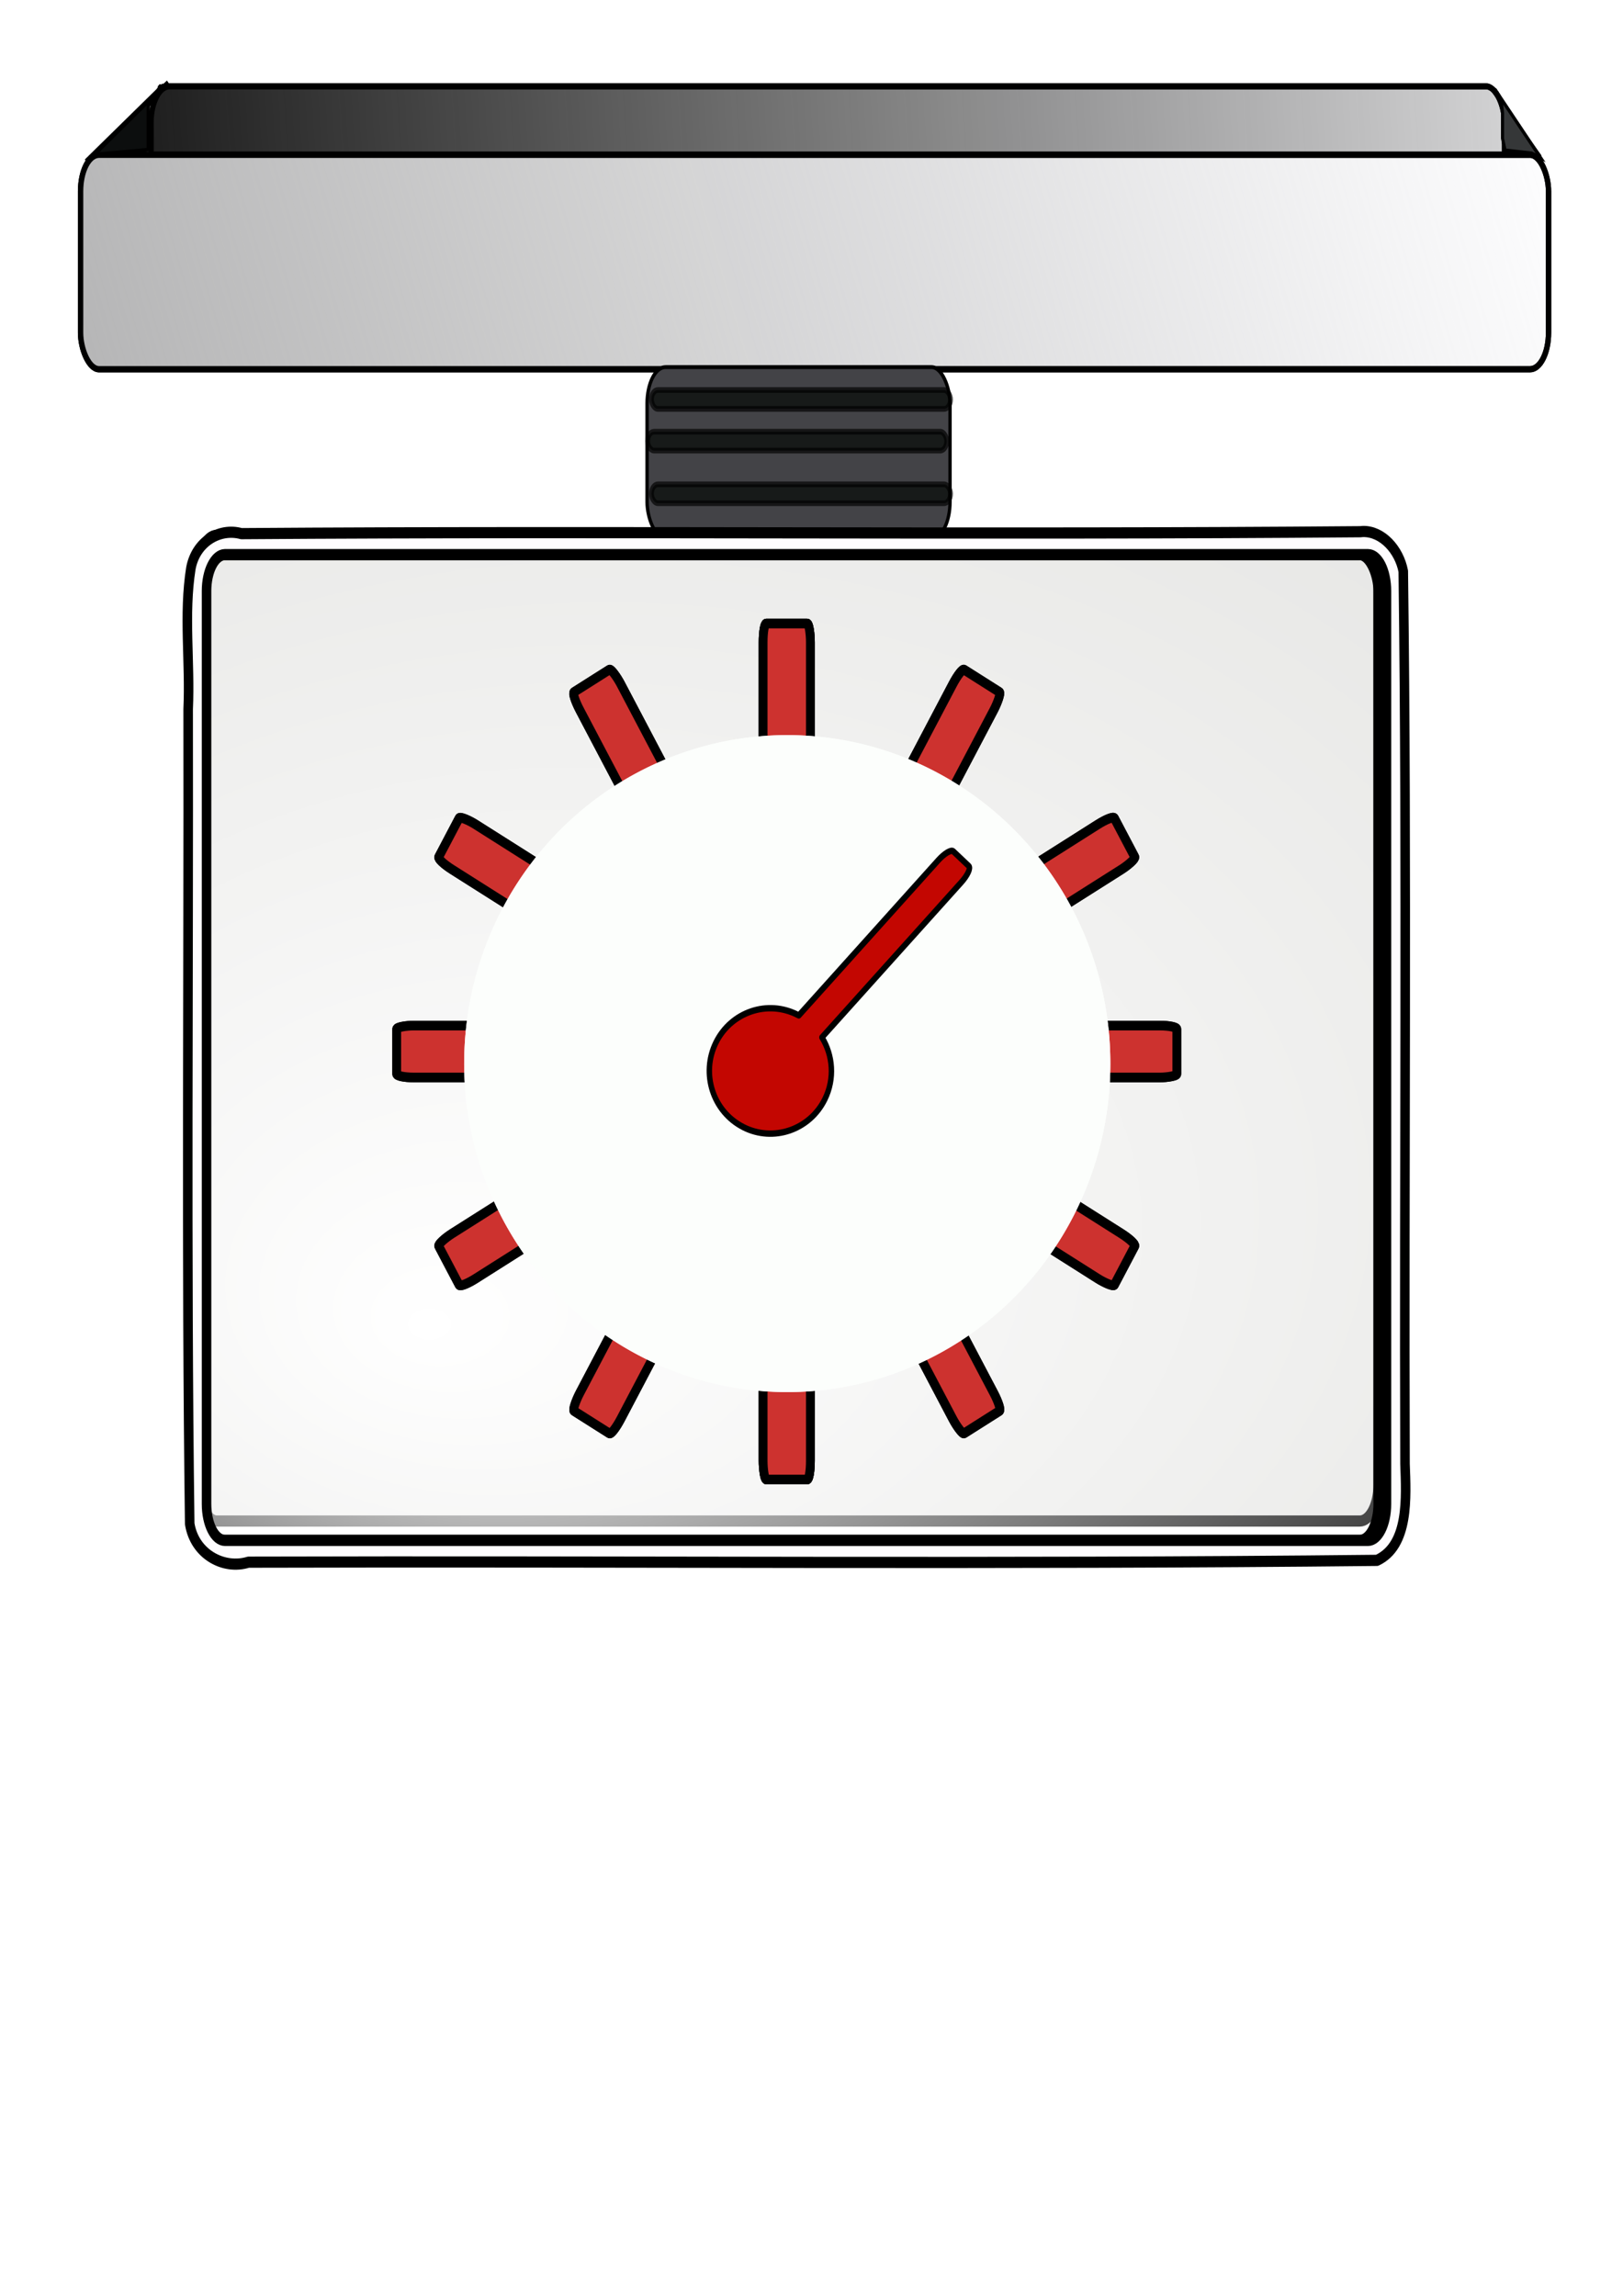 <?xml version="1.0" encoding="UTF-8" standalone="no"?>
<!-- Created with Inkscape (http://www.inkscape.org/) -->
<svg
   xmlns:dc="http://purl.org/dc/elements/1.1/"
   xmlns:cc="http://creativecommons.org/ns#"
   xmlns:rdf="http://www.w3.org/1999/02/22-rdf-syntax-ns#"
   xmlns:svg="http://www.w3.org/2000/svg"
   xmlns="http://www.w3.org/2000/svg"
   xmlns:xlink="http://www.w3.org/1999/xlink"
   xmlns:sodipodi="http://sodipodi.sourceforge.net/DTD/sodipodi-0.dtd"
   xmlns:inkscape="http://www.inkscape.org/namespaces/inkscape"
   height="1052.362"
   id="svg2"
   inkscape:version="0.46"
   sodipodi:docbase="U:\My Pictures\svg"
   sodipodi:docname="food scale.svg"
   sodipodi:version="0.32"
   width="744.094"
   inkscape:output_extension="org.inkscape.output.svg.inkscape">
  <defs
     id="defs4">
    <inkscape:perspective
       sodipodi:type="inkscape:persp3d"
       inkscape:vp_x="0 : 526.18109 : 1"
       inkscape:vp_y="0 : 1000 : 0"
       inkscape:vp_z="744.09448 : 526.18109 : 1"
       inkscape:persp3d-origin="372.04724 : 350.78739 : 1"
       id="perspective62" />
    <linearGradient
       id="linearGradient3132"
       inkscape:collect="always">
      <stop
         id="stop3134"
         offset="0"
         style="stop-color:#ffffff;stop-opacity:1;" />
      <stop
         id="stop3136"
         offset="1"
         style="stop-color:#ffffff;stop-opacity:0;" />
    </linearGradient>
    <linearGradient
       id="linearGradient2210"
       inkscape:collect="always">
      <stop
         id="stop2212"
         offset="0"
         style="stop-color:#1e1e1e;stop-opacity:1;" />
      <stop
         id="stop2214"
         offset="1"
         style="stop-color:#1e1e1e;stop-opacity:0;" />
    </linearGradient>
    <linearGradient
       id="linearGradient2200"
       inkscape:collect="always">
      <stop
         id="stop2202"
         offset="0"
         style="stop-color:#acacad;stop-opacity:1;" />
      <stop
         id="stop2204"
         offset="1"
         style="stop-color:#acacad;stop-opacity:0;" />
    </linearGradient>
    <linearGradient
       gradientUnits="userSpaceOnUse"
       id="linearGradient3170"
       inkscape:collect="always"
       x1="170.529"
       x2="715.185"
       xlink:href="#linearGradient2210"
       y1="387.791"
       y2="346.362" />
    <linearGradient
       gradientUnits="userSpaceOnUse"
       id="linearGradient3172"
       inkscape:collect="always"
       x1="107.705"
       x2="616.581"
       xlink:href="#linearGradient2200"
       y1="509.505"
       y2="335.219" />
    <radialGradient
       cx="517.555"
       cy="650.809"
       fx="474.734"
       fy="695.377"
       gradientTransform="matrix(2.054,2.724652e-6,-1.665898e-6,1.256,-731.377,-172.99)"
       gradientUnits="userSpaceOnUse"
       id="radialGradient3174"
       inkscape:collect="always"
       r="192.147"
       xlink:href="#linearGradient3132" />
    <linearGradient
       gradientUnits="userSpaceOnUse"
       id="linearGradient8241"
       inkscape:collect="always"
       x1="170.529"
       x2="715.185"
       xlink:href="#linearGradient2210"
       y1="387.791"
       y2="346.362" />
    <linearGradient
       gradientUnits="userSpaceOnUse"
       id="linearGradient8243"
       inkscape:collect="always"
       x1="107.705"
       x2="616.581"
       xlink:href="#linearGradient2200"
       y1="509.505"
       y2="335.219" />
    <radialGradient
       cx="517.555"
       cy="650.809"
       fx="474.734"
       fy="695.377"
       gradientTransform="matrix(2.054,2.724652e-6,-1.665898e-6,1.256,-731.377,-172.99)"
       gradientUnits="userSpaceOnUse"
       id="radialGradient8245"
       inkscape:collect="always"
       r="192.147"
       xlink:href="#linearGradient3132" />
  </defs>
  <sodipodi:namedview
     bordercolor="#666666"
     borderopacity="1.0"
     id="base"
     inkscape:current-layer="layer1"
     inkscape:cx="-938.95786"
     inkscape:cy="669.53884"
     inkscape:document-units="px"
     inkscape:pageopacity="0.0"
     inkscape:pageshadow="2"
     inkscape:window-height="750"
     inkscape:window-width="1264"
     inkscape:window-x="0"
     inkscape:window-y="14"
     inkscape:zoom="0.2652504"
     pagecolor="#ffffff"
     showgrid="false" />
  <g
     id="layer1"
     inkscape:groupmode="layer"
     inkscape:label="Layer 1">
    <use
       height="1052.362"
       id="use4224"
       inkscape:tiled-clone-of="#g4212"
       transform="matrix(2.493,-1.439,1.439,2.493,458.314,1094.474)"
       width="744.094"
       x="0"
       xlink:href="#g4212"
       y="0" />
    <g
       id="g8205"
       transform="matrix(1.419,0,0,1.663,-170.095,-356.667)">
      <g
         id="g3155"
         transform="translate(13.329,-119.961)">
        <rect
           height="271.696"
           id="rect3114"
           rx="5.964"
           ry="10.061"
           style="opacity:1;fill:#e5e5e3;fill-opacity:1;stroke:#000000;stroke-width:3.082;stroke-linecap:round;stroke-linejoin:round;stroke-miterlimit:4;stroke-dasharray:none;stroke-opacity:1"
           width="381.211"
           x="170.612"
           y="481.988" />
        <g
           id="g3140"
           transform="translate(-16,0)">
          <rect
             height="59.11"
             id="rect2182"
             rx="5.964"
             ry="10.061"
             style="opacity:1;fill:#fefeff;fill-opacity:1;stroke:#000000;stroke-width:1.664;stroke-linecap:round;stroke-linejoin:round;stroke-miterlimit:4;stroke-dasharray:none;stroke-opacity:1"
             width="437.278"
             x="171.361"
             y="358.236" />
          <rect
             height="59.11"
             id="rect2208"
             rx="5.964"
             ry="10.061"
             style="opacity:1;fill:url(#linearGradient8241);fill-opacity:1;stroke:#000000;stroke-width:1.664;stroke-linecap:round;stroke-linejoin:round;stroke-miterlimit:4;stroke-dasharray:none;stroke-opacity:1"
             width="437.278"
             x="171.361"
             y="358.236" />
          <rect
             height="59.11"
             id="rect1307"
             rx="5.964"
             ry="10.061"
             style="opacity:1;fill:#fefeff;fill-opacity:1;stroke:#000000;stroke-width:1.733;stroke-linecap:round;stroke-linejoin:round;stroke-miterlimit:4;stroke-dasharray:none;stroke-opacity:1"
             width="474.286"
             x="148.571"
             y="377.093" />
          <path
             d="M 604.548,359.047 L 620.213,377.613"
             id="path2184"
             style="fill:none;fill-opacity:0.75;fill-rule:evenodd;stroke:#000000;stroke-width:1px;stroke-linecap:butt;stroke-linejoin:miter;stroke-opacity:1" />
          <path
             d="M 175.214,357.886 L 150.267,378.773"
             id="path2186"
             style="fill:none;fill-opacity:0.75;fill-rule:evenodd;stroke:#000000;stroke-width:1px;stroke-linecap:butt;stroke-linejoin:miter;stroke-opacity:1" />
          <rect
             height="59.11"
             id="rect2190"
             rx="5.964"
             ry="10.061"
             style="opacity:1;fill:url(#linearGradient8243);fill-opacity:1;stroke:#000000;stroke-width:1.733;stroke-linecap:round;stroke-linejoin:round;stroke-miterlimit:4;stroke-dasharray:none;stroke-opacity:1"
             width="474.286"
             x="148.571"
             y="377.093" />
          <path
             d="M 176.8,357.032 L 153.04,377.049 L 170.436,375.714 L 170.436,370.377 L 170.436,363.704 L 174.255,358.367 L 173.83,357.922"
             id="path2218"
             style="fill:#0c0e0e;fill-opacity:1;fill-rule:evenodd;stroke:#000000;stroke-width:1.059px;stroke-linecap:butt;stroke-linejoin:miter;stroke-opacity:1" />
          <path
             d="M 605.528,359.041 L 620.297,377.912 L 617.425,376.681 L 608.81,375.861 L 607.99,372.579 L 607.99,365.605 L 607.579,362.323 L 605.528,359.041 z"
             id="path2220"
             style="fill:#353738;fill-opacity:1;fill-rule:evenodd;stroke:#000000;stroke-width:1px;stroke-linecap:butt;stroke-linejoin:miter;stroke-opacity:1" />
          <rect
             height="47.197"
             id="rect3097"
             rx="5.964"
             ry="10.061"
             style="opacity:1;fill:#434347;fill-opacity:1;stroke:#000000;stroke-width:1.079;stroke-linecap:round;stroke-linejoin:round;stroke-miterlimit:4;stroke-dasharray:none;stroke-opacity:1"
             width="97.884"
             x="331.603"
             y="435.621" />
        </g>
        <rect
           height="271.696"
           id="rect3099"
           rx="5.964"
           ry="10.061"
           style="opacity:1;fill:url(#radialGradient8245);fill-opacity:1;fill-rule:evenodd;stroke:#000000;stroke-width:3.082;stroke-linecap:round;stroke-linejoin:round;stroke-miterlimit:4;stroke-dasharray:none;stroke-opacity:1"
           width="381.211"
           x="170.612"
           y="487.319" />
        <path
           d="M 546.896,480.931 C 546.616,480.936 546.335,480.967 546.052,480.994 C 425.545,481.874 305.03,480.786 184.521,481.525 C 177.439,479.851 169.792,483.773 168.208,491.088 C 165.828,503.823 168.032,516.993 167.333,529.9 C 167.501,604.739 166.671,679.618 167.833,754.431 C 169.402,762.944 178.955,767.134 186.802,765.025 C 308.339,764.716 429.918,765.653 551.427,764.525 C 561.838,760.395 560.879,747.1 560.49,737.931 C 560.149,655.925 561.176,573.882 559.927,491.9 C 558.6,485.952 553.139,480.815 546.896,480.931 z M 179.177,487.306 C 179.203,487.306 179.214,487.306 179.24,487.306 L 548.521,487.306 C 551.825,487.306 554.49,491.795 554.49,497.369 L 554.49,748.963 C 554.49,754.536 551.825,759.025 548.521,759.025 L 179.24,759.025 C 175.936,759.025 173.271,754.536 173.271,748.963 L 173.271,497.369 C 173.271,491.838 175.909,487.376 179.177,487.306 z"
           id="rect3105"
           style="opacity:1;fill:#fefcfe;fill-opacity:1;stroke:#000000;stroke-width:3.082;stroke-linecap:round;stroke-linejoin:round;stroke-miterlimit:4;stroke-dasharray:none;stroke-opacity:1" />
      </g>
      <rect
         height="5.208"
         id="rect7326"
         rx="2.073"
         ry="2.992"
         style="opacity:0.672;fill:#000601;fill-opacity:0.969;fill-rule:evenodd;stroke:#000000;stroke-width:1.561;stroke-linecap:round;stroke-linejoin:round;stroke-miterlimit:4;stroke-dasharray:none;stroke-opacity:1"
         width="96.627"
         x="330.347"
         y="321.975" />
      <rect
         height="5.208"
         id="rect8203"
         rx="2.073"
         ry="2.992"
         style="opacity:0.672;fill:#000601;fill-opacity:0.969;fill-rule:evenodd;stroke:#000000;stroke-width:1.561;stroke-linecap:round;stroke-linejoin:round;stroke-miterlimit:4;stroke-dasharray:none;stroke-opacity:1"
         width="96.627"
         x="329.116"
         y="333.462" />
      <rect
         height="5.208"
         id="rect8201"
         rx="2.073"
         ry="2.992"
         style="opacity:0.672;fill:#000601;fill-opacity:0.969;fill-rule:evenodd;stroke:#000000;stroke-width:1.561;stroke-linecap:round;stroke-linejoin:round;stroke-miterlimit:4;stroke-dasharray:none;stroke-opacity:1"
         width="96.627"
         x="330.347"
         y="347.975" />
      <g
         id="g6431"
         transform="matrix(0.955,0,0,0.894,150.031,-258.95)">
        <rect
           height="263.915"
           id="rect6401"
           inkscape:tile-cx="234.59115"
           inkscape:tile-cy="853.75946"
           inkscape:tile-h="266.89104"
           inkscape:tile-w="18.970851"
           rx="1.088"
           ry="5.788"
           style="opacity:1;fill:#cd322f;fill-opacity:1;fill-rule:evenodd;stroke:#000000;stroke-width:2.976;stroke-linecap:round;stroke-linejoin:round;stroke-miterlimit:4;stroke-dasharray:none;stroke-opacity:1"
           width="15.995"
           x="226.594"
           y="721.802" />
        <use
           height="1052.362"
           id="use6403"
           inkscape:tiled-clone-of="#rect6401"
           width="744.094"
           x="0"
           xlink:href="#rect6401"
           y="0" />
        <use
           height="1052.362"
           id="use6405"
           inkscape:tiled-clone-of="#rect6401"
           transform="matrix(0.866,0.5,-0.5,0.866,458.309,-2.913)"
           width="744.094"
           x="0"
           xlink:href="#rect6401"
           y="0" />
        <use
           height="1052.362"
           id="use6407"
           inkscape:tiled-clone-of="#rect6401"
           transform="matrix(0.5,0.866,-0.866,0.5,856.673,223.718)"
           width="744.094"
           x="0"
           xlink:href="#rect6401"
           y="0" />
        <use
           height="1052.362"
           id="use6409"
           inkscape:tiled-clone-of="#rect6401"
           transform="matrix(0,1,-1,0,1088.351,619.168)"
           width="744.094"
           x="0"
           xlink:href="#rect6401"
           y="0" />
        <use
           height="1052.362"
           id="use6411"
           inkscape:tiled-clone-of="#rect6401"
           transform="matrix(-0.5,0.866,-0.866,-0.5,1091.264,1077.477)"
           width="744.094"
           x="0"
           xlink:href="#rect6401"
           y="0" />
        <use
           height="1052.362"
           id="use6413"
           inkscape:tiled-clone-of="#rect6401"
           transform="matrix(-0.866,0.5,-0.5,-0.866,864.633,1475.841)"
           width="744.094"
           x="0"
           xlink:href="#rect6401"
           y="0" />
        <use
           height="1052.362"
           id="use6415"
           inkscape:tiled-clone-of="#rect6401"
           style="stroke:none"
           transform="matrix(-1,0,0,-1,469.182,1707.519)"
           width="744.094"
           x="0"
           xlink:href="#rect6401"
           y="0" />
        <use
           height="1052.362"
           id="use6417"
           inkscape:tiled-clone-of="#rect6401"
           transform="matrix(-0.866,-0.5,0.5,-0.866,10.873,1710.432)"
           width="744.094"
           x="0"
           xlink:href="#rect6401"
           y="0" />
        <use
           height="1052.362"
           id="use6419"
           inkscape:tiled-clone-of="#rect6401"
           transform="matrix(-0.5,-0.866,0.866,-0.5,-387.491,1483.801)"
           width="744.094"
           x="0"
           xlink:href="#rect6401"
           y="0" />
        <use
           height="1052.362"
           id="use6421"
           inkscape:tiled-clone-of="#rect6401"
           transform="matrix(0,-1,1,0,-619.168,1088.351)"
           width="744.094"
           x="0"
           xlink:href="#rect6401"
           y="0" />
        <use
           height="1052.362"
           id="use6423"
           inkscape:tiled-clone-of="#rect6401"
           transform="matrix(0.5,-0.866,0.866,0.5,-622.082,630.042)"
           width="744.094"
           x="0"
           xlink:href="#rect6401"
           y="0" />
        <use
           height="1052.362"
           id="use6425"
           inkscape:tiled-clone-of="#rect6401"
           style="stroke:#55795a;stroke-opacity:1"
           transform="matrix(0.866,-0.5,0.5,0.866,-395.45,231.678)"
           width="744.094"
           x="0"
           xlink:href="#rect6401"
           y="0" />
        <path
           d="M 256.161,934.728 A 73.31,77.308 0 1 1 256.493,934.627"
           id="path6427"
           sodipodi:cx="235.92406"
           sodipodi:cy="860.42395"
           sodipodi:end="7.5695828"
           sodipodi:open="true"
           sodipodi:rx="73.309738"
           sodipodi:ry="77.308449"
           sodipodi:start="1.2911122"
           sodipodi:type="arc"
           style="opacity:1;fill:#fcfefc;fill-opacity:1;fill-rule:evenodd;stroke:none;stroke-width:2.976;stroke-linecap:round;stroke-linejoin:round;stroke-miterlimit:4;stroke-dasharray:none;stroke-opacity:1"
           transform="matrix(1.491,0,0,1.31,-117.125,-269.638)" />
        <path
           d="M 256.161,934.728 A 73.31,77.308 0 1 1 256.493,934.627"
           id="path6429"
           sodipodi:cx="235.92406"
           sodipodi:cy="860.42395"
           sodipodi:end="7.5695828"
           sodipodi:open="true"
           sodipodi:rx="73.309738"
           sodipodi:ry="77.308449"
           sodipodi:start="1.2911122"
           sodipodi:type="arc"
           style="opacity:1;fill:#fcfefc;fill-opacity:1;fill-rule:evenodd;stroke:none;stroke-width:2.976;stroke-linecap:round;stroke-linejoin:round;stroke-miterlimit:4;stroke-dasharray:none;stroke-opacity:1"
           transform="matrix(1.491,0,0,1.31,-117.125,-269.638)" />
      </g>
      <path
         d="M 427.847,449.111 C 427.131,448.619 424.992,449.711 423.016,451.587 L 377.967,494.354 C 377.859,494.305 377.735,494.268 377.626,494.22 C 367.899,489.937 356.04,493.363 351.152,501.886 C 346.264,510.409 350.189,520.81 359.916,525.093 L 360.002,525.139 C 369.723,529.369 381.53,525.912 386.404,517.414 C 389.624,511.8 389,505.369 385.431,500.413 L 430.494,457.633 C 432.501,455.727 433.576,453.743 432.895,453.192 L 427.876,449.134 C 427.866,449.126 427.859,449.119 427.847,449.111 z"
         id="path6448"
         style="opacity:1;fill:#c30601;fill-opacity:1;fill-rule:evenodd;stroke:#000000;stroke-width:1.754;stroke-linecap:round;stroke-linejoin:round;stroke-miterlimit:4;stroke-dasharray:none;stroke-opacity:1" />
    </g>
  </g>
</svg>

